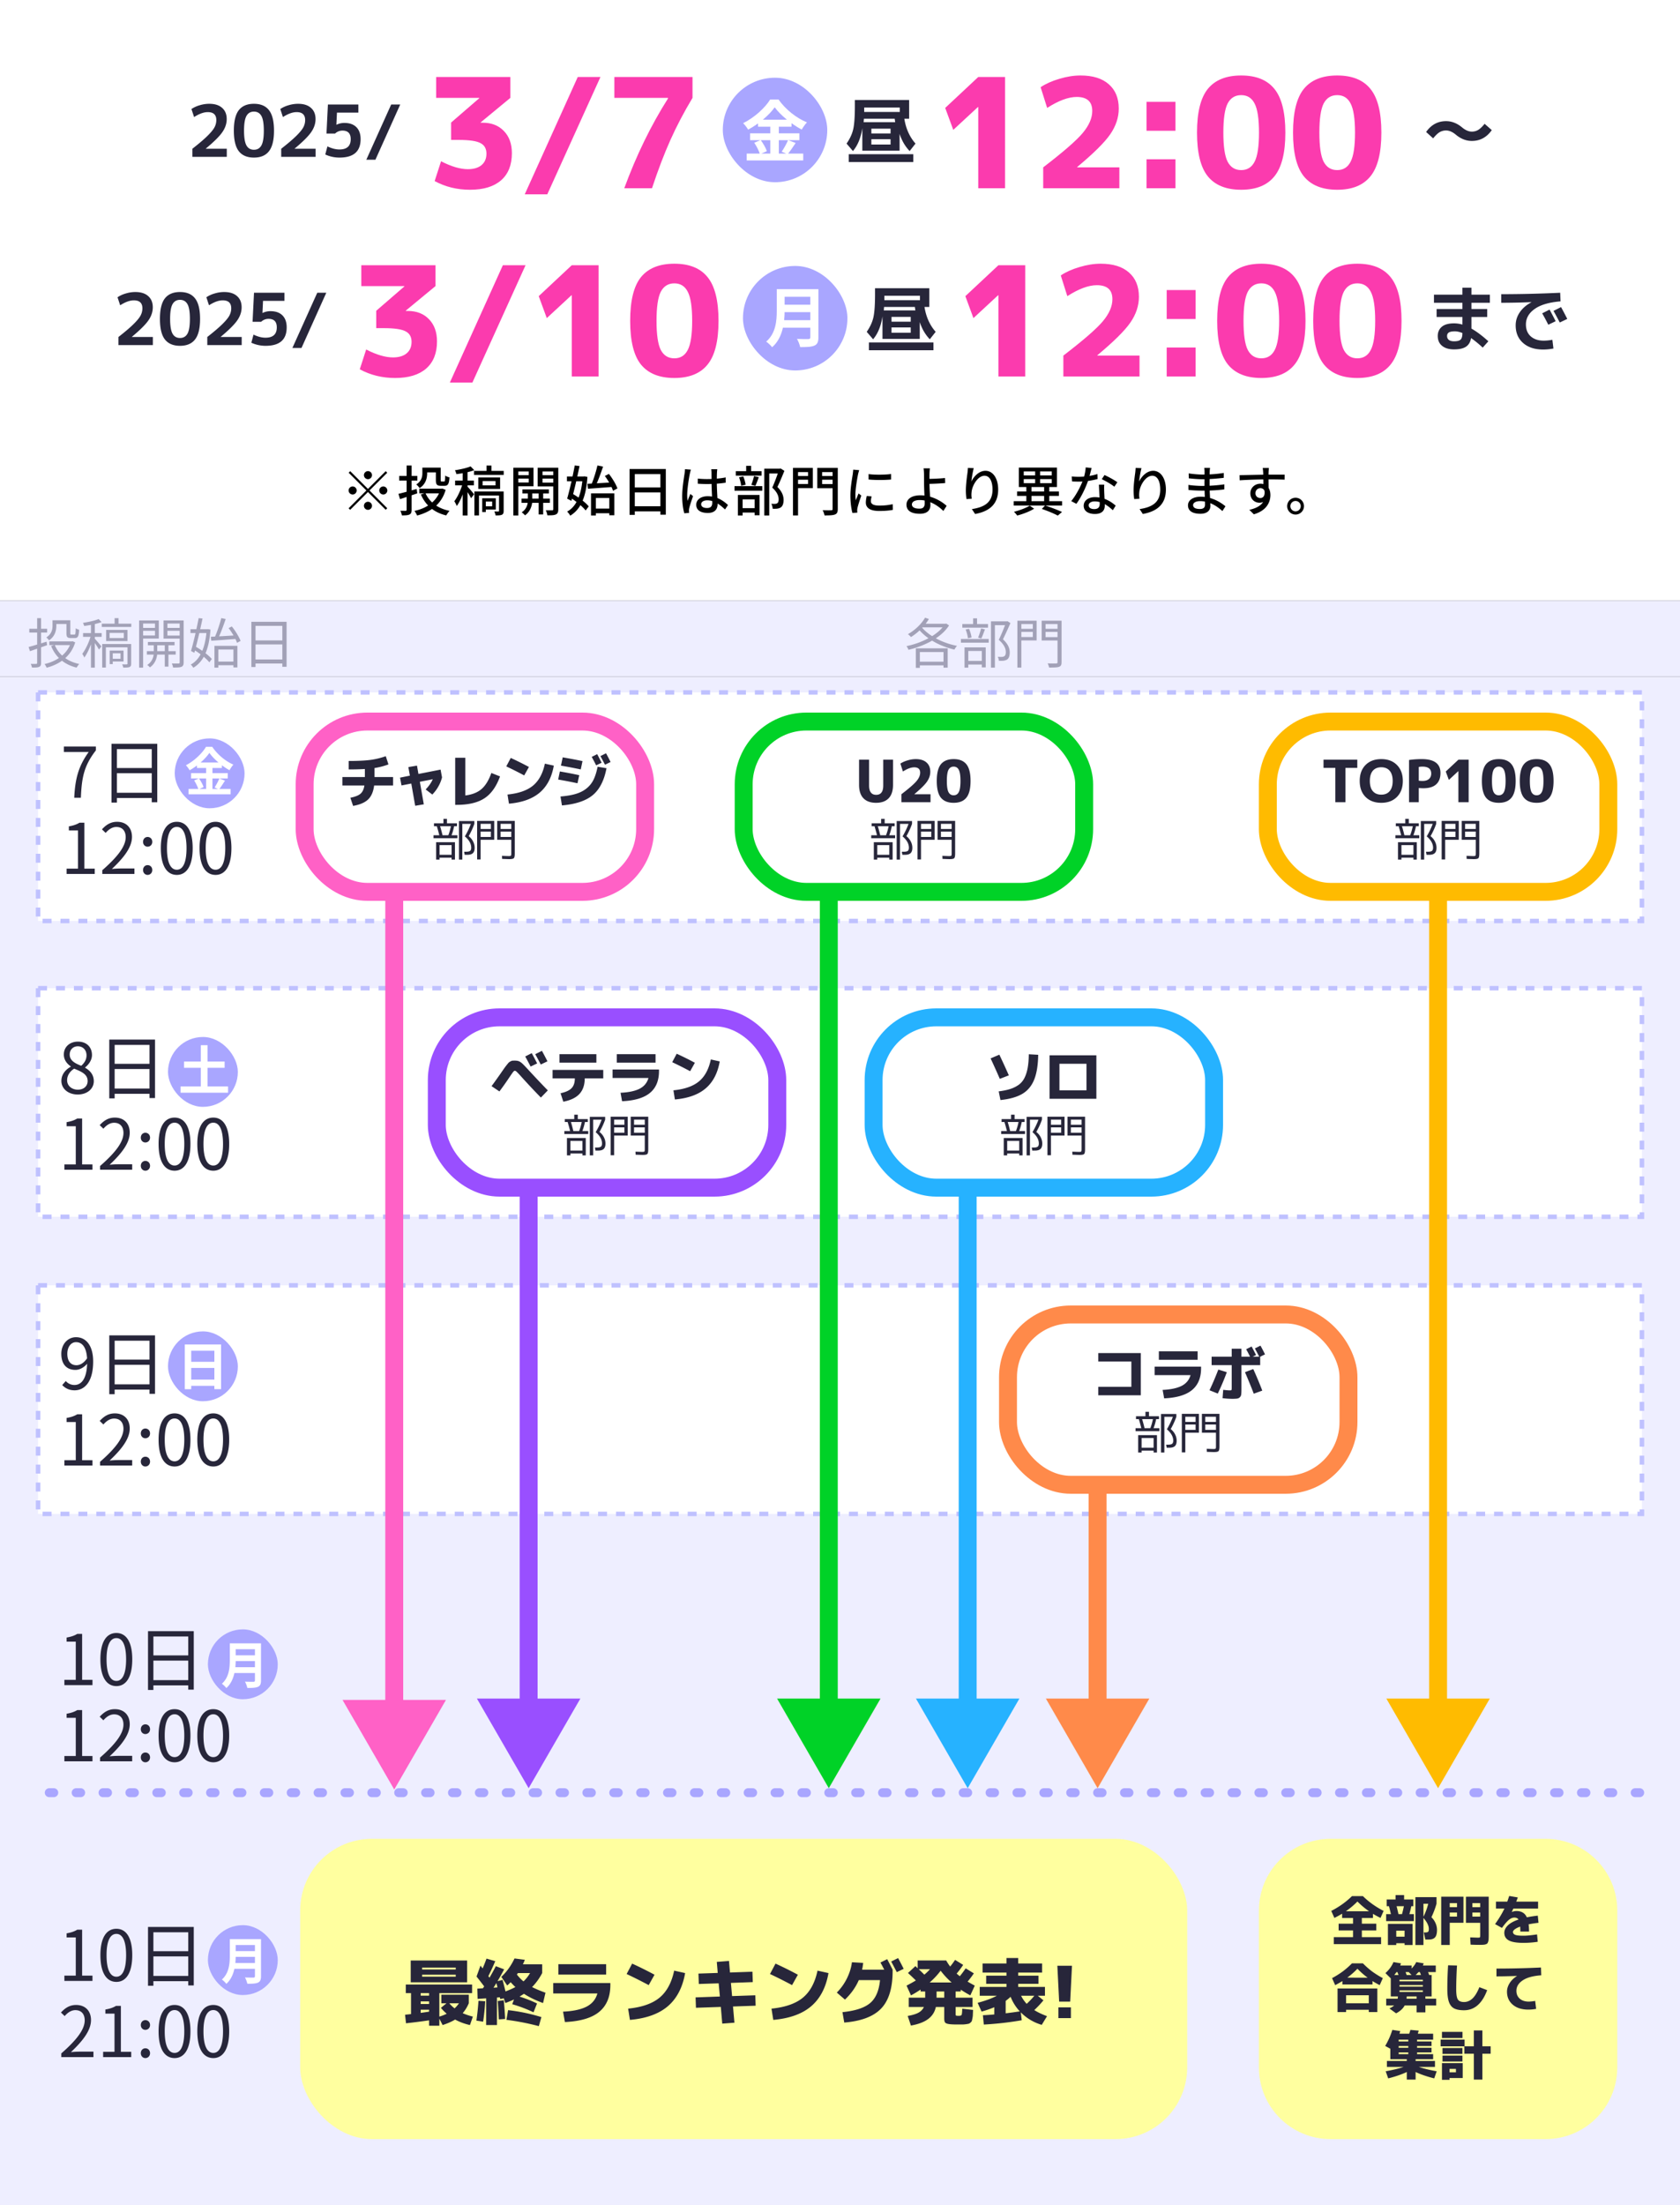 <svg xmlns="http://www.w3.org/2000/svg" width="375" height="492" fill="none" viewBox="0 0 375 492"><rect x="0" y="0" width="375" height="492" fill="#333333" stroke="none"/><path fill="#fff" d="M0 0h375v134H0z"/><path fill="#27263a" d="M42.941 33.192q2.193-1.712 3.36-2.864 1.185-1.168 1.584-1.936a3.4 3.4 0 0 0 .4-1.6q0-1.776-1.904-1.776-1.344 0-3.056 1.104l-.592-1.792a6.5 6.5 0 0 1 1.856-.848 7.4 7.4 0 0 1 2.112-.32q1.872 0 2.88.912 1.024.896 1.024 2.496 0 1.504-.96 2.896-.943 1.392-3.712 3.696v.032h4.688V35h-7.68zm10.363-8.608q1.12-1.424 3.376-1.424t3.36 1.424q1.12 1.425 1.12 4.576 0 3.152-1.12 4.576-1.104 1.425-3.36 1.424-2.257 0-3.376-1.424Q52.2 32.311 52.2 29.16q0-3.152 1.104-4.576m1.712 7.872q.543.96 1.664.96t1.664-.96.544-3.296-.544-3.296-1.664-.96-1.664.96-.544 3.296.544 3.296m7.754.736q2.192-1.712 3.36-2.864 1.185-1.168 1.584-1.936a3.4 3.4 0 0 0 .4-1.6q0-1.776-1.904-1.776-1.344 0-3.056 1.104l-.592-1.792a6.5 6.5 0 0 1 1.856-.848 7.4 7.4 0 0 1 2.112-.32q1.872 0 2.88.912 1.024.896 1.024 2.496 0 1.504-.96 2.896-.945 1.392-3.712 3.696v.032h4.688V35h-7.68zm17.226-8.064h-4.783l-.128 2.704h.032a3.9 3.9 0 0 1 1.76-.4q1.727 0 2.672.944.944.944.944 2.672 0 4.112-4.688 4.112a7.5 7.5 0 0 1-3.2-.688l.48-1.808q1.44.688 2.672.688 2.527 0 2.527-2.304 0-1.905-1.84-1.904a2.34 2.34 0 0 0-1.648.656h-1.92l.32-6.48h6.8zm9.339-1.808-5.536 12.32h-2.032l5.552-12.32z"/><path fill="#fb3bae" d="M97.362 17.18h16.558v4.658l-6.63 5.474v.068h.442q2.959 0 4.726 1.836 1.803 1.836 1.802 4.964 0 3.945-2.414 6.052-2.413 2.108-6.936 2.108-4.317 0-7.888-1.938l1.428-4.42q3.435 1.768 5.984 1.768 1.972 0 3.06-.918t1.088-2.55q0-1.666-1.326-2.346-1.292-.714-4.862-.714h-1.7v-3.876l6.29-5.44v-.068h-9.622zm36.666 0-11.866 26.18h-5.032l11.832-26.18zm3.109 0h17.442v4.658q-2.856 4.76-4.93 9.384T145.535 42h-6.188q4.046-11.017 9.758-20.026v-.136h-11.968z"/><rect width="23.317" height="23.317" x="161.341" y="17.342" fill="#a9a6ff" rx="11.659"/><path fill="#fff" d="M172.926 23.94c-1.232 1.741-3.503 3.691-5.938 4.986-.222-.417-.727-1.072-1.113-1.444 2.553-1.25 4.943-3.482 6.041-5.283h1.856c1.603 2.262 3.993 4.137 6.353 5.105-.431.446-.846 1.056-1.173 1.607-2.271-1.206-4.75-3.215-6.026-4.97m-3.726 2.768h7.481v1.563H169.2zm-1.766 3.036h10.999v1.533h-10.999zm-.757 4.524h12.617v1.533h-12.617zm5.269-6.935h1.9v7.694h-1.9zm-3.592 4.51 1.44-.596c.564.76 1.158 1.786 1.38 2.486l-1.543.67c-.193-.685-.743-1.772-1.277-2.56m7.555-.58 1.692.639c-.608.908-1.261 1.875-1.781 2.5l-1.336-.55c.475-.7 1.099-1.786 1.425-2.59"/><path fill="#27263a" d="M194.499 29.784h4.288v-1.072h-4.288zm0 2.464h4.288v-1.184h-4.288zm7.36-5.76q.528 3.329 2.496 5.552l-1.312 1.664q-1.505-1.568-2.24-3.84v3.76h-8.32v-5.04q-.497 3.248-2.096 5.12l-1.424-1.664q1.119-1.6 1.488-3.216.368-1.616.368-5.184v-1.328h12.112v4.176zm-9.024 0q-.033.544-.064.768h7.056a8 8 0 0 1-.112-.768zm.064-1.504h7.952v-.992h-7.952zm-3.44 11.168v-1.744h14.4v1.744z"/><path fill="#fb3bae" d="M218.36 42V23.878h-.068l-5.508 5.1-1.802-4.896 7.378-6.902h5.984V42zm14.497-4.658q6.698-5.135 8.806-7.65 2.142-2.55 2.142-4.93 0-3.128-3.468-3.128-2.788 0-6.596 2.448l-1.462-4.624q1.734-1.155 4.182-1.87 2.482-.748 4.726-.748 4.114 0 6.324 1.972 2.21 1.938 2.21 5.406 0 2.992-1.904 5.746-1.87 2.72-7.378 7.31v.068h9.418V42h-17zm23.065-8.16v-6.46h6.46v6.46zm0 12.818v-6.46h6.46V42zm13.681-22.168q2.448-2.992 7.446-2.992t7.412 2.992q2.448 2.992 2.448 9.758t-2.448 9.758q-2.414 2.992-7.412 2.992t-7.446-2.992q-2.414-2.992-2.414-9.758t2.414-9.758m4.42 16.252q.986 1.87 3.026 1.87t2.992-1.87q.986-1.87.986-6.494t-.986-6.494q-.951-1.87-2.992-1.87t-3.026 1.87q-.952 1.87-.952 6.494t.952 6.494m17.013-16.252q2.448-2.992 7.446-2.992t7.412 2.992q2.448 2.992 2.448 9.758t-2.448 9.758q-2.414 2.992-7.412 2.992t-7.446-2.992q-2.414-2.992-2.414-9.758t2.414-9.758m4.42 16.252q.986 1.87 3.026 1.87t2.992-1.87q.986-1.87.986-6.494t-.986-6.494q-.951-1.87-2.992-1.87t-3.026 1.87q-.952 1.87-.952 6.494t.952 6.494"/><path fill="#27263a" d="M328.539 29.368q.783 0 1.424-.384.64-.385 1.424-1.36l1.6 1.408q-1.697 2.415-4.448 2.416-1.889 0-3.552-1.376-1.137-.96-2.208-.96-.784 0-1.44.384-.64.384-1.44 1.376l-1.568-1.424q1.695-2.415 4.448-2.416 1.887 0 3.552 1.376 1.135.96 2.208.96M26.441 75.192q2.193-1.712 3.36-2.864 1.185-1.168 1.584-1.936a3.4 3.4 0 0 0 .4-1.6q0-1.776-1.904-1.776-1.344 0-3.056 1.104l-.592-1.792a6.5 6.5 0 0 1 1.856-.848 7.4 7.4 0 0 1 2.112-.32q1.872 0 2.88.912 1.024.896 1.024 2.496 0 1.504-.96 2.896-.943 1.392-3.712 3.696v.032h4.688V77h-7.68zm10.363-8.608q1.12-1.425 3.376-1.424 2.256 0 3.36 1.424 1.12 1.425 1.12 4.576 0 3.152-1.12 4.576-1.104 1.424-3.36 1.424-2.257 0-3.376-1.424Q35.7 74.311 35.7 71.16q0-3.152 1.104-4.576m1.712 7.872q.543.96 1.664.96t1.664-.96.544-3.296-.544-3.296-1.664-.96-1.664.96-.544 3.296.544 3.296m7.754.736q2.192-1.712 3.36-2.864 1.184-1.168 1.584-1.936a3.4 3.4 0 0 0 .4-1.6q0-1.776-1.904-1.776-1.344 0-3.056 1.104l-.592-1.792a6.5 6.5 0 0 1 1.856-.848 7.4 7.4 0 0 1 2.112-.32q1.872 0 2.88.912 1.024.896 1.024 2.496 0 1.504-.96 2.896-.944 1.392-3.712 3.696v.032h4.688V77h-7.68zm17.226-8.064h-4.784l-.128 2.704h.032a3.9 3.9 0 0 1 1.76-.4q1.729 0 2.672.944.945.944.944 2.672 0 4.112-4.687 4.112a7.5 7.5 0 0 1-3.2-.688l.48-1.808q1.44.688 2.672.688 2.528 0 2.528-2.304 0-1.904-1.84-1.904a2.34 2.34 0 0 0-1.648.656h-1.92l.32-6.48h6.8zm9.339-1.808-5.536 12.32h-2.032l5.552-12.32z"/><path fill="#fb3bae" d="M80.646 59.18h16.558v4.658l-6.63 5.474v.068h.442q2.958 0 4.726 1.836 1.802 1.836 1.802 4.964 0 3.945-2.414 6.052-2.415 2.108-6.936 2.108-4.318 0-7.888-1.938l1.428-4.42q3.434 1.768 5.984 1.768 1.971 0 3.06-.918t1.088-2.55q0-1.666-1.326-2.346-1.293-.714-4.862-.714h-1.7v-3.876l6.29-5.44v-.068h-9.622zm36.665 0-11.866 26.18h-5.032l11.832-26.18zM127.628 84V65.878h-.068l-5.508 5.1-1.802-4.896 7.378-6.902h5.984V84zm15.45-22.168q2.448-2.992 7.446-2.992t7.412 2.992q2.448 2.992 2.448 9.758t-2.448 9.758q-2.415 2.992-7.412 2.992-4.998 0-7.446-2.992-2.414-2.992-2.414-9.758t2.414-9.758m4.42 16.252q.986 1.87 3.026 1.87t2.992-1.87q.986-1.87.986-6.494t-.986-6.494q-.952-1.87-2.992-1.87t-3.026 1.87q-.952 1.87-.952 6.494t.952 6.494"/><rect width="23.317" height="23.317" x="165.841" y="59.342" fill="#a9a6ff" rx="11.659"/><path fill="#fff" d="M174.553 64.523h7.118v1.7h-7.118zm.015 3.471h7.174v1.656h-7.174zm-.072 3.442h7.146v1.685h-7.146zm-1.11-6.913h1.751v4.807c0 2.527-.384 6.085-2.79 8.148-.256-.363-.954-1.017-1.324-1.25 2.164-1.873 2.363-4.676 2.363-6.898zm7.488 0h1.808V75.27c0 1.031-.242 1.554-.897 1.845-.683.304-1.694.334-3.175.334-.099-.523-.427-1.366-.711-1.83 1.01.058 2.192.043 2.533.043.328-.014.442-.116.442-.42z"/><path fill="#27263a" d="M198.999 71.784h4.288v-1.072h-4.288zm0 2.464h4.288v-1.184h-4.288zm7.36-5.76q.528 3.329 2.496 5.552l-1.312 1.664q-1.505-1.568-2.24-3.84v3.76h-8.32v-5.04q-.497 3.248-2.096 5.12l-1.424-1.664q1.119-1.6 1.488-3.216.368-1.616.368-5.184v-1.328h12.112v4.176zm-9.024 0q-.033.544-.064.768h7.056a8 8 0 0 1-.112-.768zm.064-1.504h7.952v-.992h-7.952zm-3.44 11.168v-1.744h14.4v1.744z"/><path fill="#fb3bae" d="M222.86 84V65.878h-.068l-5.508 5.1-1.802-4.896 7.378-6.902h5.984V84zm14.497-4.658q6.698-5.134 8.806-7.65 2.142-2.55 2.142-4.93 0-3.128-3.468-3.128-2.788 0-6.596 2.448l-1.462-4.624q1.734-1.155 4.182-1.87 2.482-.748 4.726-.748 4.114 0 6.324 1.972 2.21 1.938 2.21 5.406 0 2.992-1.904 5.746-1.87 2.72-7.378 7.31v.068h9.418V84h-17zm23.065-8.16v-6.46h6.46v6.46zm0 12.818v-6.46h6.46V84zm13.681-22.168q2.448-2.992 7.446-2.992t7.412 2.992q2.448 2.992 2.448 9.758t-2.448 9.758q-2.414 2.992-7.412 2.992t-7.446-2.992q-2.414-2.992-2.414-9.758t2.414-9.758m4.42 16.252q.986 1.87 3.026 1.87t2.992-1.87q.986-1.87.986-6.494t-.986-6.494q-.951-1.87-2.992-1.87t-3.026 1.87q-.952 1.87-.952 6.494t.952 6.494m17.013-16.252q2.448-2.992 7.446-2.992t7.412 2.992q2.448 2.992 2.448 9.758t-2.448 9.758q-2.414 2.992-7.412 2.992t-7.446-2.992q-2.414-2.992-2.414-9.758t2.414-9.758m4.42 16.252q.986 1.87 3.026 1.87t2.992-1.87q.986-1.87.986-6.494t-.986-6.494q-.951-1.87-2.992-1.87t-3.026 1.87q-.952 1.87-.952 6.494t.952 6.494"/><path fill="#27263a" d="M320.079 65.752h6.352V64.2h2.016v1.552h4.112v1.808h-4.112v1.392h3.52v1.776h-3.52v2.592q1.728.976 3.776 2.832l-1.264 1.408a24 24 0 0 0-2.592-2.128q-.24 1.344-1.152 1.936-.897.592-2.656.592-1.697 0-2.672-.8-.96-.784-.96-2.192 0-1.264.88-2.032.895-.784 2.752-.784.96 0 1.872.272v-1.696h-5.76v-1.776h5.76V67.56h-6.352zm6.352 8.56q-.945-.384-1.664-.384-.945 0-1.36.256-.4.256-.4.784 0 .56.4.88.416.304 1.152.304 1.088 0 1.472-.384.4-.384.4-1.456m20.816-2.64-1.648.784q-.625-1.264-1.36-2.544l1.648-.832q.736 1.36 1.36 2.592m2.592-.512-1.68.8a89 89 0 0 0-1.392-2.592l1.68-.848q.576 1.04 1.392 2.64m-14.736-5.52q6.464 0 13.152-.32l.08 1.92q-3.857.32-5.792 1.712-1.936 1.376-1.936 3.44 0 1.695 1.072 2.656 1.087.96 2.88.96.927 0 1.952-.192l.24 1.952q-1.2.225-2.304.224-2.8 0-4.464-1.456t-1.664-3.936q0-1.568.912-2.912t2.592-2.24v-.032q-3.504.144-6.72.144z"/><path fill="#000" d="M82.135 106.92a.907.907 0 0 1-.9-.9c0-.492.408-.9.9-.9s.9.408.9.9-.408.9-.9.9m0 2.172 3.96-3.96.348.348-3.96 3.96 3.96 3.96-.348.348-3.96-3.96-3.972 3.972-.348-.348 3.972-3.972-3.96-3.96.348-.348zm-2.52.348c0 .492-.408.9-.9.9a.907.907 0 0 1-.9-.9c0-.492.408-.9.9-.9s.9.408.9.9m5.04 0c0-.492.408-.9.9-.9s.9.408.9.9-.408.9-.9.9a.907.907 0 0 1-.9-.9m-2.52 2.52c.492 0 .9.408.9.9s-.408.9-.9.9a.907.907 0 0 1-.9-.9c0-.492.408-.9.9-.9m12.144-7.62h1.068v1.236c0 1.104-.312 2.46-1.68 3.336-.144-.228-.552-.672-.756-.816 1.188-.732 1.368-1.728 1.368-2.544zm.54 0h3v1.056h-3zm2.472 0h1.08v2.772c0 .288.036.324.216.324h.528c.204 0 .24-.168.264-1.332.216.18.66.348.948.42-.096 1.476-.348 1.872-1.092 1.872h-.84c-.864 0-1.104-.288-1.104-1.284zm-3.696 4.704h5.052v1.032h-5.052zm4.716 0h.216l.216-.036.732.3c-.96 3.264-3.396 4.944-6.372 5.724-.12-.3-.384-.78-.6-1.032 2.736-.576 5.028-2.136 5.808-4.776zm-3.348.972c.888 2.028 2.748 3.432 5.388 3.972-.252.24-.576.72-.744 1.02-2.76-.66-4.62-2.268-5.664-4.68zm-6.024.18c1.02-.24 2.568-.672 4.068-1.092l.132.984c-1.344.456-2.748.936-3.852 1.284zm.168-4.008h4.056v1.044h-4.056zm1.656-2.316h1.116v9.864c0 .6-.12.888-.48 1.068-.348.168-.876.204-1.692.192a4.5 4.5 0 0 0-.336-1.032c.504.012 1.008.012 1.164.012.156-.012.228-.06.228-.228zm17.832.012h1.104v1.644h-1.104zm-2.784 1.188h6.624v.9h-6.624zm1.92 2.268v.96h2.88v-.96zm-.972-.804h4.872v2.568h-4.872zm-.864 3.132h5.892v.9h-4.872v4.44h-1.02zm5.496 0h1.032v4.308c0 .468-.084.72-.384.876-.312.144-.756.156-1.416.156-.036-.264-.168-.636-.288-.888.408.012.78.012.9.012.12-.012.156-.048.156-.168zm-3.756 1.512h.804v3.072h-.804zm.576 0h2.46v2.508h-2.46v-.72h1.644v-1.056h-1.644zm-4.932-6.288h1.08v10.128h-1.08zm-1.692 2.34h4.2v1.056h-4.2zm1.752.42.684.276c-.408 1.68-1.212 3.828-2.064 4.98-.108-.324-.372-.792-.552-1.068.768-.972 1.572-2.796 1.932-4.188m1.704-3.588.816.84c-1.104.432-2.664.732-3.984.888a3.6 3.6 0 0 0-.324-.864c1.248-.192 2.664-.504 3.492-.864m-.732 4.488c.3.264 1.296 1.44 1.512 1.74l-.672.876c-.252-.552-1.008-1.716-1.344-2.172zm12.3.648h5.904v.912h-5.904zm-.192 2.052h6.324v.948h-6.324zm3.816-1.764h1.008v5.304h-1.008zm-2.412.048h.984v2.232c0 .756-.312 2.328-1.62 3.216a3.7 3.7 0 0 0-.744-.672c1.128-.684 1.38-1.908 1.38-2.544zm-2.664-3.516h3.216v.768h-3.216zm5.544 0h3.24v.768h-3.24zm2.796-1.656h1.116v9.264c0 .624-.12.96-.516 1.152s-.996.216-1.92.204a4 4 0 0 0-.348-1.128 20 20 0 0 0 1.416.012c.192 0 .252-.072.252-.252zm-8.244 0h3.828v4.14h-3.828v-.84h2.76v-2.46h-2.76zm8.808 0v.84h-2.964v2.484h2.964v.84h-4.044v-4.164zm-9.48 0h1.116v10.656h-1.116zm17.916 9.12h4.032v1.032h-4.032zm-.576-3.408h5.208v4.896h-1.128v-3.864h-3v3.912h-1.08zm-.804-2.124c1.428-.072 3.624-.192 5.724-.336l-.012 1.02a947 947 0 0 1-5.592.42zm3.888-1.752.912-.456c.78.996 1.596 2.34 1.896 3.24l-.984.528c-.276-.9-1.056-2.28-1.824-3.312m-1.656-2.34 1.26.252c-.504 1.5-1.164 3.3-1.728 4.428l-.948-.252c.516-1.176 1.116-3.06 1.416-4.428m-6.804 2.46h3.924v1.056h-3.924zm1.74-2.46 1.068.132c-.492 2.46-1.248 5.7-1.824 7.764l-.936-.504c.54-1.848 1.272-5.064 1.692-7.392m-1.104 7.104.624-.792c1.308.768 2.892 1.92 3.6 2.82l-.684.912c-.696-.9-2.232-2.136-3.54-2.94m2.868-4.644h.192l.192-.036.684.132c-.312 4.656-1.548 7.248-3.828 8.64a4.7 4.7 0 0 0-.696-.912c2.016-1.056 3.192-3.66 3.456-7.608zm10.476-1.668h8.088v10.188h-1.212v-9.048h-5.712v9.084h-1.164zm.792 4.104h6.588v1.116h-6.588zm-.012 4.2h6.612v1.14h-6.612zm14.448-6.168a19 19 0 0 0 2.064.108c1.452 0 2.94-.12 4.164-.372v1.176c-1.272.204-2.748.3-4.176.3-.696 0-1.344-.024-2.052-.072zm4.356-2.088a7 7 0 0 0-.072.744c-.024.42-.036 1.26-.036 2.04 0 2.004.18 3.732.18 4.932 0 1.104-.528 2.04-2.196 2.04-1.632 0-2.58-.66-2.58-1.824 0-1.092.96-1.908 2.556-1.908 2.124 0 3.552 1.056 4.536 1.956l-.66.996c-1.308-1.224-2.52-2.04-3.972-2.04-.804 0-1.356.348-1.356.876 0 .564.54.84 1.308.84.888 0 1.164-.456 1.164-1.212 0-.852-.156-3-.156-4.644 0-.864-.012-1.644-.012-2.04 0-.192-.024-.54-.06-.756zm-5.892.096a7 7 0 0 0-.24.924c-.216.984-.588 3.468-.588 4.752 0 .432.024.852.084 1.284.18-.492.432-1.08.624-1.536l.6.48c-.312.9-.732 2.124-.864 2.736-.036.168-.06.42-.048.552 0 .12.012.312.024.456l-1.068.084c-.24-.852-.468-2.196-.468-3.816 0-1.788.384-4.068.528-5.028a9 9 0 0 0 .096-.996zm16.38-.216h3.552v1.068h-2.448v9.372h-1.104zm-6.36.552h5.76v.996h-5.76zm-.288 3.336h6.204v1.032h-6.204zm2.604-4.524h1.104v1.8h-1.104zm-1.596 2.556.948-.192c.252.576.456 1.344.528 1.848l-1.008.24c-.036-.516-.228-1.296-.468-1.896m3.348-.264 1.068.24c-.264.696-.528 1.44-.768 1.944l-.9-.24a14 14 0 0 0 .6-1.944m-3.204 7.14h3.84v.996h-3.84zm-.396-2.94h4.836v4.536h-1.104v-3.54h-2.676v3.588h-1.056zm9.156-5.856h.216l.18-.048.828.528c-.456 1.14-1.044 2.532-1.56 3.6 1.116 1.104 1.368 2.052 1.38 2.88 0 .804-.192 1.38-.624 1.68-.228.144-.492.24-.804.276-.288.036-.66.036-1.008.024-.012-.312-.12-.792-.3-1.116.312.024.612.036.828.024a1 1 0 0 0 .48-.132c.24-.144.324-.456.324-.888 0-.708-.312-1.596-1.428-2.604.564-1.2 1.164-2.94 1.488-3.852zm3.696 1.632h3.192v.828h-3.192zm5.532 0h3.228v.828h-3.228zm2.76-1.812h1.152v9.156c0 .708-.156 1.056-.612 1.236-.468.192-1.224.216-2.34.216a5 5 0 0 0-.42-1.176c.804.048 1.656.036 1.908.024.24 0 .312-.072.312-.3zm-8.208 0h3.792v4.524h-3.792v-.936h2.724v-2.652h-2.724zm8.82 0v.936h-2.952v2.676h2.952v.924h-4.032V104.4zm-9.456 0h1.128v10.608h-1.128zm16.872 1.38c1.38.216 3.792.156 5.028-.012v1.224c-1.368.144-3.624.144-5.028 0zm.684 4.992c-.108.42-.168.732-.168 1.056 0 .54.42.984 1.884.984 1.068 0 1.98-.096 2.988-.312l.024 1.272c-.768.144-1.752.24-3.048.24-2.028 0-2.976-.696-2.976-1.872 0-.432.072-.876.204-1.476zm-2.784-5.868c-.072.228-.204.708-.252.924-.192.972-.588 3.228-.588 4.512 0 .432.024.852.084 1.284.192-.48.432-1.068.624-1.524l.612.48c-.324.912-.744 2.196-.864 2.796-.036.18-.06.42-.06.552.012.132.024.312.036.456l-1.092.072c-.24-.84-.456-2.256-.456-3.888 0-1.776.384-3.816.528-4.788.036-.3.084-.672.096-.984zm15.792-.408c-.048.3-.084.876-.096 1.284-.012.564 0 1.332 0 2.088 0 1.32.204 3.804.204 4.836 0 1.02-.576 1.932-2.352 1.932-1.692 0-2.988-.54-2.988-2.028 0-1.152.996-2.088 3.132-2.088 2.424 0 4.608 1.236 5.832 2.352l-.732 1.14c-1.188-1.2-3.132-2.436-5.268-2.436-1.104 0-1.752.384-1.752.984 0 .624.648.936 1.668.936.828 0 1.188-.384 1.188-1.2 0-.864-.144-3.24-.144-4.428 0-.708 0-1.572-.012-2.088-.012-.504-.048-1.032-.108-1.284zm-.744 2.364c.768 0 2.784-.048 4.116-.204l.036 1.128c-1.32.12-3.348.192-4.152.192zm10.529-2.4c-.216.756-.456 2.208-.528 2.976.528-1.104 1.692-2.388 3.144-2.388 1.62 0 2.832 1.62 2.832 4.188 0 3.36-2.088 4.896-5.148 5.448l-.72-1.092c2.64-.396 4.608-1.38 4.608-4.344 0-1.872-.636-3.096-1.788-3.096-1.464 0-2.784 2.16-2.892 3.732-.048.408-.036.804.036 1.392l-1.164.084a13 13 0 0 1-.144-1.956c0-1.128.204-2.772.36-3.864.048-.396.084-.804.096-1.128zm15.192 9.096.732-.768c1.356.444 2.868 1.02 3.78 1.452l-.948.804c-.828-.444-2.22-1.032-3.564-1.488m-6.276-1.728h10.8v.984h-10.8zm.756-2.16h9.336v.984h-9.336zm2.064-1.224h1.152v3.804h-1.152zm1.968-3.648h1.104v3.504h-1.104zm2.004 3.648h1.152v3.804h-1.152zm-4.548-1.548v.912h6.252v-.912zm0-1.704v.888h6.252v-.888zm-1.092-.864h8.496v4.344h-8.496zm2.424 8.496.984.684c-.972.612-2.508 1.2-3.78 1.524a6 6 0 0 0-.72-.84c1.236-.3 2.76-.876 3.516-1.368m9.372-6.516c.48.06 1.044.084 1.524.084 1.38 0 2.94-.204 4.224-.624l.036 1.116c-1.116.3-2.76.588-4.248.576-.468 0-.972-.012-1.452-.036zm4.44-1.884c-.156.6-.432 1.752-.732 2.676-.564 1.728-1.656 3.936-2.664 5.316l-1.152-.6c1.068-1.284 2.172-3.396 2.652-4.764.276-.804.54-1.884.576-2.76zm2.82 3.72c-.036.492-.024.924-.012 1.392.024.756.132 2.556.132 3.3 0 1.032-.612 1.848-2.196 1.848-1.392 0-2.508-.588-2.508-1.836 0-1.14 1.02-1.92 2.508-1.92 2.052 0 3.636 1.02 4.632 1.896l-.636 1.02c-.9-.816-2.268-1.968-4.056-1.968-.804 0-1.332.372-1.332.864 0 .504.42.852 1.236.852.924 0 1.224-.492 1.224-1.152 0-.828-.132-3-.18-4.296zm2.256.456c-.672-.552-2.004-1.308-2.808-1.68l.612-.924c.864.372 2.28 1.164 2.868 1.608zm6.06-4.14c-.216.756-.456 2.208-.528 2.976.528-1.104 1.692-2.388 3.144-2.388 1.62 0 2.832 1.62 2.832 4.188 0 3.36-2.088 4.896-5.148 5.448l-.72-1.092c2.64-.396 4.608-1.38 4.608-4.344 0-1.872-.636-3.096-1.788-3.096-1.464 0-2.784 2.16-2.892 3.732-.048.408-.036.804.036 1.392l-1.164.084a13 13 0 0 1-.144-1.956c0-1.128.204-2.772.36-3.864.048-.396.084-.804.096-1.128zm15.3-.06c-.036.228-.06.492-.072.828-.024.54-.024 2.184-.024 3.192 0 1.476.18 3.612.18 4.476 0 .912-.648 1.74-2.22 1.74-1.812 0-2.784-.66-2.784-1.872 0-1.14 1.08-1.932 2.856-1.932 2.58 0 4.548 1.344 5.508 2.136l-.684 1.068c-1.116-1.032-2.868-2.22-4.968-2.22-1.02 0-1.572.396-1.572.888 0 .516.456.864 1.488.864.66 0 1.176-.192 1.176-.972 0-.828-.12-3.06-.12-4.176 0-1.104.012-2.484.012-3.252 0-.216-.024-.576-.06-.768zm-4.764 1.224c.816.144 2.256.264 3.024.264 1.572 0 3.168-.096 4.812-.36l-.012 1.092c-1.296.156-3.096.312-4.788.312-.804 0-2.244-.108-3.012-.204zm-.06 2.568c.828.144 2.244.228 2.964.228 1.944 0 3.528-.132 5.052-.348l-.012 1.128c-1.644.204-3.036.276-5.052.276-.768 0-2.112-.06-2.94-.156zm17.964-3.768c-.024.168-.06.708-.072.876-.024.78 0 3.156.012 4.116l-1.176-.48c0-.624 0-2.976-.048-3.624a9 9 0 0 0-.096-.888zm-6.552 1.596c1.692-.012 4.764-.108 6.468-.108 1.356 0 2.988-.012 3.6 0l-.012 1.116c-.708-.036-1.848-.06-3.612-.06-2.112 0-4.608.084-6.42.204zm6.384 3.516c0 1.764-.732 2.64-1.956 2.64-.972 0-2.016-.72-2.016-2.1 0-1.26 1.032-2.148 2.244-2.148 1.476 0 2.232 1.092 2.232 2.52 0 1.596-.84 3.48-3.696 4.308l-1.008-.996c2.124-.48 3.54-1.44 3.54-3.468 0-.948-.48-1.368-1.08-1.368-.564 0-1.092.42-1.092 1.14 0 .66.504 1.056 1.092 1.056.672 0 1.152-.564.876-1.908zm6.113 1.524a1.877 1.877 0 1 1 .014 3.754 1.877 1.877 0 0 1-.014-3.754m0 3.036a1.157 1.157 0 1 0 .013-2.315 1.157 1.157 0 0 0-.013 2.315"/><path fill="#eef" d="M0 134h375v17H0z"/><path fill="#a2a1b7" d="M11.724 138.4h.852v1.224c0 1.056-.3 2.376-1.632 3.252-.12-.18-.432-.528-.612-.648 1.2-.756 1.392-1.788 1.392-2.616zm.444 0h3.072v.84h-3.072zm2.664 0h.864v2.892c0 .264.036.3.252.3h.66c.216 0 .264-.168.288-1.416.18.156.528.276.768.348-.072 1.464-.288 1.848-.96 1.848h-.9c-.756 0-.972-.228-.972-1.08zm-3.828 4.716h5.124v.828h-5.124zm4.86 0h.18l.168-.036.576.252c-.984 3.192-3.516 4.896-6.384 5.652-.084-.24-.3-.624-.468-.816 2.676-.6 5.088-2.196 5.928-4.896zm-3.648.78c.888 2.172 2.784 3.696 5.472 4.26a4.3 4.3 0 0 0-.588.804c-2.772-.672-4.68-2.328-5.688-4.812zm-5.832.468c1.008-.264 2.532-.732 4.02-1.188l.108.78c-1.344.48-2.748.972-3.828 1.344zm.156-4.068h3.984v.84H6.54zm1.752-2.364h.876v9.972c0 .504-.12.756-.432.888-.312.144-.792.168-1.596.156a4 4 0 0 0-.276-.816c.54.012 1.044.012 1.2 0 .156 0 .228-.048.228-.228zm17.292 0h.876v1.596h-.876zm-2.868 1.224h6.588v.732h-6.588zm1.752 2.064v1.152h3.168v-1.152zm-.78-.672h4.764v2.496h-4.764zm-.876 3.156h5.964v.732h-5.148v4.512h-.816zm5.64 0h.828v4.38c0 .396-.084.612-.36.744-.276.12-.72.132-1.404.132a2.7 2.7 0 0 0-.252-.72c.48.012.888.012 1.02 0 .12-.012.168-.036.168-.168zm-3.96 1.452h.672v3.024h-.672zm.468 0h2.616v2.448H24.96v-.612h1.944v-1.224H24.96zm-4.656-6.276h.864v10.092h-.864zm-1.764 2.376h4.152v.84H18.54zm1.812.324.564.228c-.42 1.668-1.26 3.804-2.1 4.908-.084-.24-.3-.612-.456-.828.768-.972 1.62-2.844 1.992-4.308m1.656-3.456.672.672c-1.044.408-2.592.708-3.888.876a3.7 3.7 0 0 0-.276-.696c1.248-.192 2.7-.492 3.492-.852m-.888 4.356c.288.264 1.296 1.464 1.512 1.764l-.552.696c-.24-.516-1.056-1.68-1.368-2.112zm11.892.756h5.952v.744h-5.952zm-.228 2.052h6.432v.768h-6.432zm3.996-1.812h.816v5.268h-.816zm-2.46.036h.78v2.184c0 .732-.288 2.304-1.644 3.216a2.4 2.4 0 0 0-.6-.54c1.212-.744 1.464-2.016 1.464-2.676zm-2.796-3.408h3.372v.648h-3.372zm5.532 0h3.396v.648h-3.396zm3.048-1.668h.888v9.36c0 .54-.12.828-.48.984s-.96.168-1.872.168a3.5 3.5 0 0 0-.288-.912c.66.024 1.308.024 1.5.012.192 0 .252-.072.252-.252zm-8.508 0h3.852v4.044h-3.852v-.684h3v-2.664h-3zm8.94 0v.696h-3.168v2.676h3.168v.684h-4.032v-4.056zm-9.48 0h.888v10.536h-.888zm17.28 9.18h4.188v.816h-4.188zm-.468-3.516h5.124v4.824h-.888v-3.996h-3.372v4.044h-.864zm-.816-2.016c1.416-.072 3.648-.192 5.784-.336l-.012.804c-2.028.156-4.176.324-5.664.42zm3.972-1.932.72-.372c.804.996 1.632 2.34 1.956 3.228l-.792.432c-.288-.9-1.092-2.268-1.884-3.288m-1.632-2.232.984.204c-.492 1.464-1.176 3.3-1.74 4.44l-.768-.216c.54-1.164 1.188-3.084 1.524-4.428m-6.876 2.484h3.96v.852h-3.96zm1.824-2.484.864.096c-.492 2.4-1.26 5.64-1.824 7.644l-.744-.408c.54-1.824 1.284-5.052 1.704-7.332m-1.224 6.972.504-.636c1.344.756 2.94 1.908 3.66 2.796l-.552.732c-.708-.9-2.268-2.112-3.612-2.892m3.012-4.488h.156l.156-.024.54.108c-.324 4.644-1.62 7.188-3.828 8.508a4 4 0 0 0-.564-.72c1.992-1.056 3.252-3.612 3.54-7.68zm9.984-1.668h7.86v10.044h-.948v-9.132h-5.988v9.18h-.924zm.612 4.164h6.696v.888h-6.696zm-.012 4.248h6.732v.9h-6.732zm148.18.504h6.276v.804h-6.276zm1.596-9.828.852.3c-.972 1.632-2.496 3.096-3.996 4.02-.144-.168-.48-.504-.684-.648 1.512-.84 2.976-2.196 3.828-3.672m4.38 1.356h.192l.156-.048.624.42c-1.776 2.82-5.688 4.644-9.06 5.436a2.6 2.6 0 0 0-.444-.816c3.204-.648 7.02-2.424 8.532-4.848zm-5.316.552c1.608 2.076 4.776 3.744 8.076 4.38-.216.204-.456.576-.588.828-3.312-.744-6.456-2.496-8.232-4.848zm-1.128 4.932h7.116v4.308h-.936v-3.48h-5.28v3.528h-.9zm1.596-5.484h5.076v.804h-5.616zm15.18-.54h3.6v.852h-2.724v9.48h-.876zm-6.396.612h5.736v.804h-5.736zm-.312 3.324h6.204v.828h-6.204zm2.724-4.608h.876v1.776h-.876zm-1.668 2.508.756-.168c.264.6.492 1.404.564 1.932l-.804.192a8.3 8.3 0 0 0-.516-1.956m3.444-.252.864.204c-.264.708-.552 1.512-.816 2.04l-.72-.192c.24-.552.528-1.44.672-2.052m-3.372 7.248h3.948v.804h-3.948zm-.324-3.024h4.728v4.464h-.864v-3.66h-3.024v3.72h-.84zm9.264-5.808h.18l.144-.036.66.42a82 82 0 0 1-1.668 3.624c1.212 1.116 1.5 2.064 1.512 2.928 0 .732-.168 1.296-.588 1.584-.216.132-.48.216-.792.264-.3.036-.696.024-1.044.012-.012-.252-.096-.636-.252-.888.348.024.696.036.936.024.204-.012.372-.06.516-.144.264-.156.348-.504.348-.948-.012-.756-.36-1.656-1.572-2.712.612-1.236 1.26-2.892 1.62-3.84zm2.964 1.668h3.336v.684h-3.336zm5.52 0h3.396v.684h-3.396zm3.012-1.812h.9v9.24c0 .612-.144.9-.552 1.044-.42.156-1.128.168-2.22.168a4.4 4.4 0 0 0-.336-.936 22 22 0 0 0 1.896.024c.24-.012.312-.072.312-.3zm-8.46 0h3.792v4.404h-3.792v-.756h2.94v-2.892h-2.94zm8.928 0v.756h-3.144v2.904h3.144v.756h-4.008v-4.416zm-9.432 0h.888v10.464h-.888z"/><path fill="#eef" d="M0 151h375v341H0z"/><path stroke="#a9a6ff" stroke-dasharray="1 5" stroke-linecap="round" stroke-width="2" d="M366 400H10"/><path fill="#fff" stroke="#bfc1ff" stroke-dasharray="2 2" d="M8.5 154.5h358v51H8.5zm0 66h358v51H8.5zm0 66.299h358v51H8.5z"/><path fill="#27263a" d="M16.571 178c.203-4.319.983-7.094 3.228-10.212h-5.535v-1.216h7.14v.857c-2.681 3.446-3.164 6.112-3.352 10.571zm8.321-12.036h10.212v13.049h-1.232v-11.864h-7.78v11.927h-1.2zm.795 5.41h8.7v1.154h-8.7zm-.015 5.519h8.746v1.169h-8.746zM14.872 195v-1.185h2.541v-8.513h-2.042v-.919c1.029-.172 1.762-.437 2.37-.811h1.091v10.243h2.308V195zm7.962 0v-.826c3.586-3.134 5.223-5.426 5.223-7.375 0-1.309-.67-2.276-2.09-2.276-.935 0-1.745.577-2.385 1.325l-.826-.795c.936-1.013 1.933-1.684 3.383-1.684 2.043 0 3.321 1.325 3.321 3.368 0 2.292-1.793 4.615-4.49 7.156a20 20 0 0 1 1.87-.109h3.166V195zm10.114-6.08c-.562 0-1.014-.437-1.014-1.076 0-.655.452-1.092 1.014-1.092.577 0 1.044.437 1.044 1.092 0 .639-.467 1.076-1.044 1.076m0 6.298c-.562 0-1.014-.452-1.014-1.091 0-.655.452-1.091 1.014-1.091.577 0 1.044.436 1.044 1.091 0 .639-.467 1.091-1.044 1.091m6.522 0c-2.183 0-3.57-1.98-3.57-5.971 0-3.96 1.387-5.878 3.57-5.878 2.151 0 3.539 1.918 3.539 5.878 0 3.991-1.388 5.971-3.54 5.971m0-1.153c1.294 0 2.167-1.45 2.167-4.818 0-3.321-.873-4.74-2.167-4.74-1.31 0-2.199 1.419-2.199 4.74 0 3.368.89 4.818 2.199 4.818m8.648 1.153c-2.183 0-3.57-1.98-3.57-5.971 0-3.96 1.387-5.878 3.57-5.878 2.151 0 3.539 1.918 3.539 5.878 0 3.991-1.388 5.971-3.54 5.971m0-1.153c1.294 0 2.167-1.45 2.167-4.818 0-3.321-.873-4.74-2.167-4.74-1.31 0-2.199 1.419-2.199 4.74 0 3.368.89 4.818 2.199 4.818"/><rect width="15.591" height="15.591" x="39" y="164.759" fill="#a9a6ff" rx="7.795"/><path fill="#fff" d="M46.74 167.987c-.916 1.357-2.606 2.877-4.417 3.886a5.5 5.5 0 0 0-.828-1.125c1.899-.975 3.677-2.715 4.494-4.118h1.38c1.193 1.763 2.971 3.225 4.727 3.978-.32.348-.63.824-.872 1.253-1.69-.939-3.534-2.505-4.484-3.874m-2.772 2.157h5.566v1.218h-5.566zm-1.314 2.367h8.183v1.194h-8.183zm-.563 3.526h9.387v1.195H42.09zm3.92-5.405h1.414v5.997H46.01zm-2.672 3.514 1.071-.464c.42.592.861 1.392 1.027 1.937l-1.148.522c-.144-.533-.553-1.38-.95-1.995m5.621-.452 1.259.499c-.453.707-.939 1.461-1.325 1.948l-.994-.429c.353-.545.817-1.392 1.06-2.018"/><path fill="#27263a" d="M17.35 244.218c-2.105 0-3.648-1.278-3.648-3.04 0-1.543 1.06-2.604 2.104-3.165v-.062c-.841-.577-1.559-1.45-1.559-2.651 0-1.73 1.357-2.884 3.15-2.884 1.949 0 3.133 1.247 3.133 2.993 0 1.216-.841 2.23-1.527 2.76v.078c.997.577 1.933 1.45 1.933 3.009 0 1.668-1.45 2.962-3.586 2.962m.78-6.408c.779-.686 1.184-1.465 1.184-2.323 0-1.122-.717-2.026-1.948-2.026-1.045 0-1.81.748-1.81 1.839 0 1.372 1.233 1.98 2.573 2.51m-.749 5.332c1.31 0 2.183-.795 2.183-1.933 0-1.528-1.403-2.105-3.01-2.759-.935.592-1.574 1.496-1.574 2.588 0 1.216 1.029 2.104 2.401 2.104m7.011-11.178h10.212v13.049h-1.232v-11.864h-7.78v11.927h-1.2zm.795 5.41h8.7v1.154h-8.7zm-.015 5.519h8.746v1.169h-8.746zM14.372 261v-1.185h2.541v-8.513h-2.042v-.919c1.029-.172 1.762-.437 2.37-.811h1.091v10.243h2.308V261zm7.962 0v-.826c3.586-3.134 5.223-5.426 5.223-7.375 0-1.309-.67-2.276-2.09-2.276-.935 0-1.745.577-2.385 1.325l-.826-.795c.936-1.013 1.933-1.684 3.383-1.684 2.043 0 3.321 1.325 3.321 3.368 0 2.292-1.793 4.615-4.49 7.156a20 20 0 0 1 1.87-.109h3.166V261zm10.114-6.08c-.562 0-1.014-.437-1.014-1.076 0-.655.452-1.092 1.014-1.092.577 0 1.044.437 1.044 1.092 0 .639-.467 1.076-1.044 1.076m0 6.298c-.562 0-1.014-.452-1.014-1.091 0-.655.452-1.091 1.014-1.091.577 0 1.044.436 1.044 1.091 0 .639-.467 1.091-1.044 1.091m6.522 0c-2.183 0-3.57-1.98-3.57-5.971 0-3.96 1.387-5.878 3.57-5.878 2.151 0 3.539 1.918 3.539 5.878 0 3.991-1.388 5.971-3.54 5.971m0-1.153c1.294 0 2.167-1.45 2.167-4.818 0-3.321-.873-4.74-2.167-4.74-1.31 0-2.199 1.419-2.199 4.74 0 3.368.89 4.818 2.199 4.818m8.648 1.153c-2.183 0-3.57-1.98-3.57-5.971 0-3.96 1.387-5.878 3.57-5.878 2.151 0 3.539 1.918 3.539 5.878 0 3.991-1.388 5.971-3.54 5.971m0-1.153c1.294 0 2.167-1.45 2.167-4.818 0-3.321-.873-4.74-2.167-4.74-1.31 0-2.199 1.419-2.199 4.74 0 3.368.89 4.818 2.199 4.818"/><rect width="15.591" height="15.591" x="37.5" y="231.382" fill="#a9a6ff" rx="7.795"/><path fill="#fff" d="M41.074 236.861h9.066v1.398h-9.066zm-.768 5.556h10.602v1.398H40.306zm4.516-9.204h1.501v10.152h-1.501z"/><path fill="#27263a" d="M16.648 310.218c-1.247 0-2.12-.499-2.76-1.169l.796-.904a2.54 2.54 0 0 0 1.918.888c1.527 0 2.853-1.325 2.853-5.238 0-2.807-.889-4.319-2.495-4.319-1.091 0-1.933 1.029-1.933 2.604 0 1.528.686 2.541 2.042 2.541.764 0 1.653-.452 2.401-1.59l.078 1.138c-.717.904-1.73 1.497-2.713 1.497-1.917 0-3.149-1.216-3.149-3.586 0-2.214 1.497-3.711 3.274-3.711 2.198 0 3.835 1.793 3.835 5.426 0 4.646-1.995 6.423-4.147 6.423m7.744-12.254h10.212v13.049h-1.232v-11.864h-7.78v11.927h-1.2zm.795 5.41h8.7v1.154h-8.7zm-.015 5.519h8.746v1.169h-8.746zM14.372 327v-1.185h2.541v-8.513h-2.042v-.919c1.029-.172 1.762-.437 2.37-.811h1.091v10.243h2.308V327zm7.962 0v-.826c3.586-3.134 5.223-5.426 5.223-7.375 0-1.309-.67-2.276-2.09-2.276-.935 0-1.745.577-2.385 1.325l-.826-.795c.936-1.013 1.933-1.684 3.383-1.684 2.043 0 3.321 1.325 3.321 3.368 0 2.292-1.793 4.615-4.49 7.156a20 20 0 0 1 1.87-.109h3.166V327zm10.114-6.08c-.562 0-1.014-.437-1.014-1.076 0-.655.452-1.092 1.014-1.092.577 0 1.044.437 1.044 1.092 0 .639-.467 1.076-1.044 1.076m0 6.298c-.562 0-1.014-.452-1.014-1.091 0-.655.452-1.091 1.014-1.091.577 0 1.044.436 1.044 1.091 0 .639-.467 1.091-1.044 1.091m6.522 0c-2.183 0-3.57-1.98-3.57-5.971 0-3.96 1.387-5.878 3.57-5.878 2.151 0 3.539 1.918 3.539 5.878 0 3.991-1.388 5.971-3.54 5.971m0-1.153c1.294 0 2.167-1.45 2.167-4.818 0-3.321-.873-4.74-2.167-4.74-1.31 0-2.199 1.419-2.199 4.74 0 3.368.89 4.818 2.199 4.818m8.648 1.153c-2.183 0-3.57-1.98-3.57-5.971 0-3.96 1.387-5.878 3.57-5.878 2.151 0 3.539 1.918 3.539 5.878 0 3.991-1.388 5.971-3.54 5.971m0-1.153c1.294 0 2.167-1.45 2.167-4.818 0-3.321-.873-4.74-2.167-4.74-1.31 0-2.199 1.419-2.199 4.74 0 3.368.89 4.818 2.199 4.818"/><rect width="15.591" height="15.591" x="37.5" y="297.07" fill="#a9a6ff" rx="7.795"/><path fill="#fff" d="M41.242 299.994h8.107v9.967h-1.498v-8.574h-5.169v8.585h-1.44zm.987 3.867h6.249v1.37h-6.249zm-.011 3.971h6.26v1.392h-6.26z"/><path fill="#27263a" d="M14.372 376v-1.185h2.541v-8.513h-2.042v-.919c1.029-.172 1.762-.437 2.37-.811h1.091v10.243h2.308V376zm11.61.218c-2.182 0-3.57-1.98-3.57-5.971 0-3.96 1.388-5.878 3.57-5.878 2.152 0 3.54 1.918 3.54 5.878 0 3.991-1.388 5.971-3.54 5.971m0-1.153c1.294 0 2.168-1.45 2.168-4.818 0-3.321-.874-4.74-2.168-4.74-1.31 0-2.198 1.419-2.198 4.74 0 3.368.889 4.818 2.198 4.818m7.058-11.101h10.212v13.049H42.02v-11.864h-7.78v11.927h-1.2zm.795 5.41h8.7v1.154h-8.7zm-.015 5.519h8.746v1.169H33.82zM14.372 393v-1.185h2.541v-8.513h-2.042v-.919c1.029-.172 1.762-.437 2.37-.811h1.091v10.243h2.308V393zm7.962 0v-.826c3.586-3.134 5.223-5.426 5.223-7.375 0-1.309-.67-2.276-2.09-2.276-.935 0-1.745.577-2.385 1.325l-.826-.795c.936-1.013 1.933-1.684 3.383-1.684 2.043 0 3.321 1.325 3.321 3.368 0 2.292-1.793 4.615-4.49 7.156a20 20 0 0 1 1.87-.109h3.166V393zm10.114-6.08c-.562 0-1.014-.437-1.014-1.076 0-.655.452-1.092 1.014-1.092.577 0 1.044.437 1.044 1.092 0 .639-.467 1.076-1.044 1.076m0 6.298c-.562 0-1.014-.452-1.014-1.091 0-.655.452-1.091 1.014-1.091.577 0 1.044.436 1.044 1.091 0 .639-.467 1.091-1.044 1.091m6.522 0c-2.183 0-3.57-1.98-3.57-5.971 0-3.96 1.387-5.878 3.57-5.878 2.151 0 3.539 1.918 3.539 5.878 0 3.991-1.388 5.971-3.54 5.971m0-1.153c1.294 0 2.167-1.45 2.167-4.818 0-3.321-.873-4.74-2.167-4.74-1.31 0-2.199 1.419-2.199 4.74 0 3.368.89 4.818 2.199 4.818m8.648 1.153c-2.183 0-3.57-1.98-3.57-5.971 0-3.96 1.387-5.878 3.57-5.878 2.151 0 3.539 1.918 3.539 5.878 0 3.991-1.388 5.971-3.54 5.971m0-1.153c1.294 0 2.167-1.45 2.167-4.818 0-3.321-.873-4.74-2.167-4.74-1.31 0-2.199 1.419-2.199 4.74 0 3.368.89 4.818 2.199 4.818"/><rect width="15.591" height="15.591" x="46.409" y="363.56" fill="#a9a6ff" rx="7.795"/><path fill="#fff" d="M52.171 366.678h5.33v1.309h-5.33zm.01 2.673h5.374v1.275h-5.373zm-.052 2.651h5.351v1.298h-5.351zm-.832-5.324h1.311v3.702c0 1.947-.288 4.687-2.09 6.276-.191-.28-.714-.783-.99-.962 1.62-1.443 1.769-3.602 1.769-5.314zm5.607 0h1.354v8.278c0 .794-.181 1.197-.671 1.42-.512.235-1.269.258-2.378.258a5.2 5.2 0 0 0-.533-1.41c.757.045 1.642.034 1.898.034.245-.012.33-.09.33-.325z"/><path fill="#27263a" d="M14.372 442v-1.185h2.541v-8.513h-2.042v-.919c1.029-.172 1.762-.437 2.37-.811h1.091v10.243h2.308V442zm11.61.218c-2.182 0-3.57-1.98-3.57-5.971 0-3.96 1.388-5.878 3.57-5.878 2.152 0 3.54 1.918 3.54 5.878 0 3.991-1.388 5.971-3.54 5.971m0-1.153c1.294 0 2.168-1.45 2.168-4.818 0-3.321-.874-4.74-2.168-4.74-1.31 0-2.198 1.419-2.198 4.74 0 3.368.889 4.818 2.198 4.818m7.058-11.101h10.212v13.049H42.02v-11.864h-7.78v11.927h-1.2zm.795 5.41h8.7v1.154h-8.7zm-.015 5.519h8.746v1.169H33.82zM13.686 459v-.826c3.586-3.134 5.223-5.426 5.223-7.375 0-1.309-.67-2.276-2.09-2.276-.935 0-1.745.577-2.385 1.325l-.826-.795c.935-1.013 1.933-1.684 3.383-1.684 2.043 0 3.321 1.325 3.321 3.368 0 2.292-1.793 4.615-4.49 7.156a20 20 0 0 1 1.87-.109h3.166V459zm9.334 0v-1.185h2.541v-8.513H23.52v-.919c1.029-.172 1.762-.437 2.37-.811h1.091v10.243h2.308V459zm9.428-6.08c-.562 0-1.014-.437-1.014-1.076 0-.655.452-1.092 1.014-1.092.577 0 1.044.437 1.044 1.092 0 .639-.467 1.076-1.044 1.076m0 6.298c-.562 0-1.014-.452-1.014-1.091 0-.655.452-1.091 1.014-1.091.577 0 1.044.436 1.044 1.091 0 .639-.467 1.091-1.044 1.091m6.522 0c-2.183 0-3.57-1.98-3.57-5.971 0-3.96 1.387-5.878 3.57-5.878 2.151 0 3.539 1.918 3.539 5.878 0 3.991-1.388 5.971-3.54 5.971m0-1.153c1.294 0 2.167-1.45 2.167-4.818 0-3.321-.873-4.74-2.167-4.74-1.31 0-2.199 1.419-2.199 4.74 0 3.368.89 4.818 2.199 4.818m8.648 1.153c-2.183 0-3.57-1.98-3.57-5.971 0-3.96 1.387-5.878 3.57-5.878 2.151 0 3.539 1.918 3.539 5.878 0 3.991-1.388 5.971-3.54 5.971m0-1.153c1.294 0 2.167-1.45 2.167-4.818 0-3.321-.873-4.74-2.167-4.74-1.31 0-2.199 1.419-2.199 4.74 0 3.368.89 4.818 2.199 4.818"/><rect width="15.591" height="15.591" x="46.409" y="429.56" fill="#a9a6ff" rx="7.795"/><path fill="#fff" d="M52.171 432.678h5.33v1.309h-5.33zm.01 2.673h5.374v1.275h-5.373zm-.052 2.651h5.351v1.298h-5.351zm-.832-5.324h1.311v3.702c0 1.947-.288 4.687-2.09 6.276-.191-.28-.714-.783-.99-.962 1.62-1.443 1.769-3.602 1.769-5.314zm5.607 0h1.354v8.278c0 .794-.181 1.197-.671 1.42-.512.235-1.269.258-2.378.258a5.2 5.2 0 0 0-.533-1.41c.757.045 1.642.034 1.898.034.245-.012.33-.09.33-.325z"/><rect width="76" height="38" x="68" y="161" fill="#fff" rx="14"/><rect width="76" height="38" x="68" y="161" stroke="#ff61c6" stroke-width="4" rx="14"/><path fill="#27263a" d="M76.425 175.269v-1.885h5.018v-1.794a58 58 0 0 1-3.614.091v-1.885q3.016 0 4.836-.234a17 17 0 0 0 3.445-.832l.598 1.833q-1.495.559-3.107.806v2.015h4.134v1.885H83.51q-.26 2.093-1.365 3.133-1.092 1.027-3.328 1.417l-.611-1.82q1.547-.299 2.236-.871.702-.585.897-1.859zm14.729-4.108 1.924-.325.325 1.859 4.94-.975.325 1.742a8.2 8.2 0 0 1-.845 2.067 8.4 8.4 0 0 1-1.326 1.755l-1.482-1.131q1.08-1.13 1.586-2.275l-2.886.559.884 5.031-1.924.325-.871-4.966-2.184.429-.325-1.742 2.197-.442zm12.714 6.331q2.301-.286 3.627-1.443t2.184-3.575l1.937.767q-1.248 3.432-3.497 4.888-2.236 1.456-6.175 1.456h-.338v-10.504h2.262zm9.139-6.487 1.001-1.885a68 68 0 0 1 4.056 2.015l-1.053 1.885a87 87 0 0 0-4.004-2.015m8.619-.611 1.989.442q-.689 3.926-3.146 6.019-2.443 2.08-6.864 2.47l-.325-2.041q3.744-.376 5.694-1.989 1.963-1.625 2.652-4.901m11.765.689 1.989.325q-.78 4.109-3.068 6.006-2.275 1.897-6.877 2.301l-.325-1.989q2.041-.17 3.419-.585 1.39-.416 2.379-1.209a5.66 5.66 0 0 0 1.573-1.95q.572-1.157.91-2.899m.897-.897-1.222.585q-.416-.858-.988-1.885l1.222-.611q.533 1 .988 1.911m2.002-.156-1.248.598a122 122 0 0 0-1.014-1.924l1.248-.624q.599 1.092 1.014 1.95m-11.323 2.106a94 94 0 0 1 4.329.832l-.39 1.807a91 91 0 0 0-4.316-.832zm.637-3.146q2.08.35 4.42.832l-.39 1.859a121 121 0 0 0-4.42-.845zm-25.534 17.38q.36-.93.58-2.02h-2.41q.3.99.54 2.02zm-1.95 5v.43h-.77v-3.88h4.2v3.88h-.75v-.43zm6.5-4.8q.64.51.98 1.19.35.67.35 1.41 0 .82-.39 1.19t-1.21.37h-.63l-.12-.68h.4q.68 0 .93-.19.25-.2.25-.71 0-1.33-1.42-2.53.8-1.33 1.34-2.79h-1.9v7.97h-.75v-8.6h3.43v.63q-.48 1.37-1.26 2.74m-7.85.46v-.66h1.29a35 35 0 0 0-.56-2.02h-.63v-.65h2.11v-.98h.79v.98H102v.65h-.63q-.21 1.06-.58 2.02h1.31v.66zm4.03 3.7v-2.16h-2.68v2.16zm13.32-5.18h-2.39v1.2h2.39zm0-.58v-1.15h-2.39v1.15zm-6.84.58v1.2h2.29v-1.2zm0-.58h2.29v-1.15h-2.29zm7.62-1.8v7.26q0 .85-.21 1.06-.2.21-1.04.21-.24 0-1.57-.05l-.03-.68q1.28.05 1.47.05.43 0 .51-.08.09-.09.09-.51v-3.05h-3.14v-4.21zm-8.4 0h3.82v4.21h-3.04v4.39h-.78z"/><path fill="#ff61c6" d="m88 399.299 11.547-20H76.453zm-2-200v182h4v-182z"/><path fill="#00d227" d="m185 399 11.547-20h-23.094zm-2-198v180h4V201z"/><rect width="76" height="38" x="166" y="161" fill="#fff" rx="14"/><rect width="76" height="38" x="166" y="161" stroke="#00d227" stroke-width="4" rx="14"/><path fill="#27263a" d="M193.992 169.51v5.759q0 2.08 1.586 2.08 1.573 0 1.573-2.08v-5.759h2.184v5.616q0 1.976-.975 2.99t-2.808 1.014-2.821-1.014q-.975-1.014-.975-2.99v-5.616zm7.213 7.709q2.562-1.963 3.367-2.925.819-.975.819-1.885 0-1.196-1.326-1.196-1.065 0-2.522.936l-.559-1.768q.663-.442 1.599-.715a6.3 6.3 0 0 1 1.807-.286q1.573 0 2.418.754.845.741.845 2.067 0 1.144-.728 2.197-.715 1.04-2.821 2.795v.026h3.601V179h-6.5zm8.819-6.695q.936-1.144 2.847-1.144t2.834 1.144q.936 1.144.936 3.731t-.936 3.731q-.923 1.144-2.834 1.144t-2.847-1.144q-.923-1.144-.923-3.731t.923-3.731m1.69 6.214q.377.715 1.157.715t1.144-.715q.377-.715.377-2.483t-.377-2.483q-.363-.715-1.144-.715t-1.157.715q-.363.715-.364 2.483 0 1.768.364 2.483m-13.944 9.632q.36-.93.58-2.02h-2.41q.3.99.54 2.02zm-1.95 5v.43h-.77v-3.88h4.2v3.88h-.75v-.43zm6.5-4.8q.64.51.98 1.19.35.67.35 1.41 0 .82-.39 1.19t-1.21.37h-.63l-.12-.68h.4q.68 0 .93-.19.25-.2.25-.71 0-1.33-1.42-2.53.8-1.33 1.34-2.79h-1.9v7.97h-.75v-8.6h3.43v.63q-.48 1.37-1.26 2.74m-7.85.46v-.66h1.29a35 35 0 0 0-.56-2.02h-.63v-.65h2.11v-.98h.79v.98h2.23v.65h-.63q-.21 1.06-.58 2.02h1.31v.66zm4.03 3.7v-2.16h-2.68v2.16zm13.92-5.18h-2.39v1.2h2.39zm0-.58v-1.15h-2.39v1.15zm-6.84.58v1.2h2.29v-1.2zm0-.58h2.29v-1.15h-2.29zm7.62-1.8v7.26q0 .85-.21 1.06-.2.21-1.04.21-.24 0-1.57-.05l-.03-.68q1.28.05 1.47.05.43 0 .51-.08.09-.09.09-.51v-3.05h-3.14v-4.21zm-8.4 0h3.82v4.21h-3.04v4.39h-.78z"/><rect width="76" height="38" x="97.5" y="227" fill="#fff" rx="14"/><rect width="76" height="38" x="97.5" y="227" stroke="#994fff" stroke-width="4" rx="14"/><path fill="#27263a" d="m119.9 237.278-1.456.702a75 75 0 0 0-1.209-2.249l1.456-.741q.585 1.066 1.209 2.288m2.301-.468-1.495.715a59 59 0 0 0-1.235-2.301l1.495-.754a87 87 0 0 1 1.235 2.34m-12.48 5.538q.103-.13.585-.793.481-.663.962-1.352.494-.689.494-.702.559-.806.806-1.157.247-.35.572-.754.325-.416.455-.533a2.4 2.4 0 0 1 .39-.247q.247-.13.416-.143.181-.013.507-.013.598 0 .949.156.364.156.754.52t1.443 1.508q2.34 2.535 4.225 4.459l-1.547 1.599a154 154 0 0 1-4.251-4.524 26 26 0 0 0-1.092-1.17q-.286-.286-.481-.286-.156 0-.403.312-.234.312-.858 1.235a67 67 0 0 1-2.171 3.068zm15.158-5.239v-1.885h8.242v1.885zm-1.534 1.625h11.31v1.885h-4.134q0 2.17-1.17 3.458-1.17 1.274-3.614 1.742l-.611-1.885q1.742-.376 2.457-1.131.728-.754.728-2.184h-4.966zm13.39-.091h10.361v.351q0 3.198-2.015 4.862-2.002 1.664-6.227 1.859l-.338-1.885q2.743-.13 4.264-.91 1.52-.793 1.963-2.392h-8.008zm.936-1.534v-1.885h8.658v1.885zm12.376-.104 1.001-1.885a68 68 0 0 1 4.056 2.015l-1.053 1.885a87 87 0 0 0-4.004-2.015m8.619-.611 1.989.442q-.689 3.926-3.146 6.019-2.443 2.08-6.864 2.47l-.325-2.041q3.744-.376 5.694-1.989 1.964-1.625 2.652-4.901M129.27 252.37q.36-.93.58-2.02h-2.41q.3.99.54 2.02zm-1.95 5v.43h-.77v-3.88h4.2v3.88H130v-.43zm6.5-4.8q.64.51.98 1.19.35.67.35 1.41 0 .82-.39 1.19t-1.21.37h-.63l-.12-.68h.4q.68 0 .93-.19.25-.2.25-.71 0-1.33-1.42-2.53.8-1.33 1.34-2.79h-1.9v7.97h-.75v-8.6h3.43v.63q-.48 1.37-1.26 2.74m-7.85.46v-.66h1.29a35 35 0 0 0-.56-2.02h-.63v-.65h2.11v-.98h.79v.98h2.23v.65h-.63q-.21 1.06-.58 2.02h1.31v.66zm4.03 3.7v-2.16h-2.68v2.16zm13.92-5.18h-2.39v1.2h2.39zm0-.58v-1.15h-2.39v1.15zm-6.84.58v1.2h2.29v-1.2zm0-.58h2.29v-1.15h-2.29zm7.62-1.8v7.26q0 .85-.21 1.06-.2.21-1.04.21-.24 0-1.57-.05l-.03-.68q1.28.05 1.47.05.43 0 .51-.08.09-.09.09-.51v-3.05h-3.14v-4.21zm-8.4 0h3.82v4.21h-3.04v4.39h-.78z"/><path fill="#994fff" d="m118 399 11.547-20h-23.094zm-2-134v116h4V265z"/><rect width="76" height="38" x="195" y="227" fill="#fff" rx="14"/><rect width="76" height="38" x="195" y="227" stroke="#26b2ff" stroke-width="4" rx="14"/><path fill="#27263a" d="M231.739 235.354q-.052 3.484-.91 5.577-.845 2.08-2.639 3.146-1.794 1.053-4.875 1.378l-.39-1.937q1.546-.195 2.613-.546a6.8 6.8 0 0 0 1.872-.936q.806-.598 1.274-1.534t.702-2.197q.234-1.274.26-3.068zm-10.621.806 1.95-.832a166 166 0 0 1 2.119 4.615l-2.015.78a183 183 0 0 0-2.054-4.563m15.366 9.009h-2.21v-9.698h10.452v9.698zm0-1.885h6.032v-5.928h-6.032zm-9.714 9.086q.36-.93.58-2.02h-2.41q.3.99.54 2.02zm-1.95 5v.43h-.77v-3.88h4.2v3.88h-.75v-.43zm6.5-4.8q.64.51.98 1.19.35.67.35 1.41 0 .82-.39 1.19t-1.21.37h-.63l-.12-.68h.4q.68 0 .93-.19.25-.2.25-.71 0-1.33-1.42-2.53.8-1.33 1.34-2.79h-1.9v7.97h-.75v-8.6h3.43v.63q-.48 1.37-1.26 2.74m-7.85.46v-.66h1.29a35 35 0 0 0-.56-2.02h-.63v-.65h2.11v-.98h.79v.98h2.23v.65h-.63q-.21 1.06-.58 2.02h1.31v.66zm4.03 3.7v-2.16h-2.68v2.16zm13.92-5.18h-2.39v1.2h2.39zm0-.58v-1.15h-2.39v1.15zm-6.84.58v1.2h2.29v-1.2zm0-.58h2.29v-1.15h-2.29zm7.62-1.8v7.26q0 .85-.21 1.06-.2.21-1.04.21-.24 0-1.57-.05l-.03-.68q1.28.05 1.47.05.43 0 .51-.08.09-.09.09-.51v-3.05h-3.14v-4.21zm-8.4 0h3.82v4.21h-3.04v4.39h-.78z"/><path fill="#26b2ff" d="m216 399 11.547-20h-23.094zm-2-132v114h4V267z"/><path fill="#fb0" d="m321 399 11.547-20h-23.094zm-2-198v180h4V201z"/><rect width="76" height="38" x="283" y="161" fill="#fff" rx="14"/><rect width="76" height="38" x="283" y="161" stroke="#fb0" stroke-width="4" rx="14"/><path fill="#27263a" d="M302.968 169.51v1.833h-2.639V179h-2.262v-7.657h-2.639v-1.833zm1.841 1.183q1.313-1.313 3.51-1.313t3.497 1.313q1.313 1.313 1.313 3.562t-1.313 3.562q-1.3 1.313-3.497 1.313t-3.51-1.313q-1.3-1.313-1.3-3.562t1.3-3.562m1.625 5.837q.676.78 1.885.78t1.872-.78q.676-.78.676-2.275t-.676-2.275q-.663-.78-1.872-.78t-1.885.78q-.663.78-.663 2.275t.663 2.275m8.083-6.955a20 20 0 0 1 2.86-.195q4.16 0 4.16 3.094 0 1.677-.975 2.548-.962.858-2.834.858-.468 0-1.04-.052V179h-2.171zm2.171 4.615q.415.065.819.065.936 0 1.443-.429.52-.442.52-1.222 0-1.547-1.963-1.547-.429 0-.819.078zm8.848 4.81v-6.929h-.026l-2.106 1.95-.689-1.872 2.821-2.639h2.288V179zm6.167-8.476q.936-1.144 2.847-1.144 1.91 0 2.834 1.144.936 1.144.936 3.731t-.936 3.731q-.923 1.144-2.834 1.144t-2.847-1.144q-.923-1.144-.923-3.731t.923-3.731m1.69 6.214q.377.715 1.157.715t1.144-.715q.377-.715.377-2.483t-.377-2.483q-.364-.715-1.144-.715t-1.157.715q-.364.715-.364 2.483t.364 2.483m6.765-6.214q.936-1.144 2.847-1.144 1.91 0 2.834 1.144.936 1.144.936 3.731t-.936 3.731q-.923 1.144-2.834 1.144t-2.847-1.144q-.923-1.144-.923-3.731t.923-3.731m1.69 6.214q.377.715 1.157.715t1.144-.715q.377-.715.377-2.483t-.377-2.483q-.364-.715-1.144-.715t-1.157.715q-.364.715-.364 2.483t.364 2.483m-27.078 9.632q.36-.93.58-2.02h-2.41q.3.99.54 2.02zm-1.95 5v.43h-.77v-3.88h4.2v3.88h-.75v-.43zm6.5-4.8q.64.51.98 1.19.35.67.35 1.41 0 .82-.39 1.19t-1.21.37h-.63l-.12-.68h.4q.68 0 .93-.19.25-.2.25-.71 0-1.33-1.42-2.53.8-1.33 1.34-2.79h-1.9v7.97h-.75v-8.6h3.43v.63q-.48 1.37-1.26 2.74m-7.85.46v-.66h1.29a35 35 0 0 0-.56-2.02h-.63v-.65h2.11v-.98h.79v.98h2.23v.65h-.63q-.21 1.06-.58 2.02h1.31v.66zm4.03 3.7v-2.16h-2.68v2.16zm13.92-5.18h-2.39v1.2h2.39zm0-.58v-1.15h-2.39v1.15zm-6.84.58v1.2h2.29v-1.2zm0-.58h2.29v-1.15h-2.29zm7.62-1.8v7.26q0 .85-.21 1.06-.2.21-1.04.21-.24 0-1.57-.05l-.03-.68q1.28.05 1.47.05.43 0 .51-.08.09-.09.09-.51v-3.05h-3.14v-4.21zm-8.4 0h3.82v4.21h-3.04v4.39h-.78z"/><rect width="76" height="38" x="225" y="293.299" fill="#fff" rx="14"/><rect width="76" height="38" x="225" y="293.299" stroke="#ff8a4a" stroke-width="4" rx="14"/><path fill="#27263a" d="M245.151 301.913h9.49v9.412h-9.49v-1.885h7.384v-5.642h-7.384zm12.584 3.029h10.361v.351q0 3.197-2.015 4.862-2.002 1.664-6.227 1.859l-.338-1.885q2.743-.13 4.264-.91 1.52-.793 1.963-2.392h-8.008zm.936-1.534v-1.885h8.658v1.885zm11.778-.689h4.485v-1.781h2.171v1.781h1.924a32 32 0 0 0-.871-1.664l1.222-.611q.533 1 .988 1.911l-.754.364h1.469q-.677-1.3-.975-1.846l1.248-.624q.599 1.092 1.014 1.95l-1.079.52v1.885h-4.186v5.369q0 .792-.052 1.17a1.06 1.06 0 0 1-.299.624 1.07 1.07 0 0 1-.624.299 9 9 0 0 1-1.144.052 19 19 0 0 1-2.093-.143l.143-1.859q1.04.117 1.456.117.325 0 .377-.065.065-.078.065-.468v-5.096h-4.485zm1.495 2.873 1.898.585a53 53 0 0 1-2.015 4.771l-1.846-.741a64 64 0 0 0 1.963-4.615m5.954.585 1.846-.702a83 83 0 0 1 2.015 4.81l-1.898.689a122 122 0 0 0-1.963-4.797m-21.128 12.492q.36-.93.58-2.02h-2.41q.3.99.54 2.02zm-1.95 5v.43h-.77v-3.88h4.2v3.88h-.75v-.43zm6.5-4.8q.64.51.98 1.19.35.669.35 1.41 0 .82-.39 1.19t-1.21.37h-.63l-.12-.68h.4q.68 0 .93-.19.25-.2.25-.71 0-1.33-1.42-2.53.8-1.33 1.34-2.79h-1.9v7.97h-.75v-8.6h3.43v.63a17 17 0 0 1-1.26 2.74m-7.85.46v-.66h1.29a35 35 0 0 0-.56-2.02h-.63v-.65h2.11v-.98h.79v.98h2.23v.65h-.63q-.21 1.06-.58 2.02h1.31v.66zm4.03 3.7v-2.16h-2.68v2.16zm13.92-5.18h-2.39v1.2h2.39zm0-.58v-1.15h-2.39v1.15zm-6.84.58v1.2h2.29v-1.2zm0-.58h2.29v-1.15h-2.29zm7.62-1.8v7.26q0 .85-.21 1.06-.2.21-1.04.21-.24 0-1.57-.05l-.03-.68q1.28.05 1.47.05.43 0 .51-.08.09-.09.09-.51v-3.05h-3.14v-4.21zm-8.4 0h3.82v4.21h-3.04v4.39h-.78z"/><path fill="#ff8a4a" d="m245 399 11.547-20h-23.094zm-2-66v48h4v-48z"/><rect width="198" height="67" x="67" y="410.299" fill="#ffff9f" rx="16"/><path fill="#27263a" d="M94.225 442.315H91.68v-4.864h12.592v4.864zm0-1.696v.432h7.504v-.432zm0-1.168h7.504v-.416h-7.504zm-.32 7.696h1.872v-.576h-1.872zm1.872 1.712v-.432h-1.872v.704q.624-.08 1.872-.272m5.696-.736q.543-.497.976-1.136h-2.16q.543.656 1.184 1.136m-5.696-3.408h-1.872v.576h1.872zm2.736 2.272v-1.904h6.128v1.904q-.56 1.296-1.36 2.208 1.04.464 2.272.768l-.656 1.888q-1.872-.432-3.312-1.232-1.008.64-2.784 1.232l-.736-1.424v1.568h-2.288v-1.2q-2.352.351-5.152.656l-.208-1.904 1.328-.144v-4.688h-1.168v-1.904h14.8v1.904h-7.312v5.248a10 10 0 0 0 1.648-.64q-.736-.625-1.296-1.312l1.248-1.024zm18.336-4.88q.8-.737 1.472-1.856h-2.72a1 1 0 0 1-.112.16q-.064.096-.112.16a9 9 0 0 0 1.472 1.536m-5.808 1.344a16 16 0 0 0-.24-.96l-.64 1.024zm2 7.232.368-2.16a40 40 0 0 1 7.44 1.552l-.576 2.016a55 55 0 0 0-7.232-1.408m-6.672-9.664.88-2.432.48.624q.495-1.136.864-2.192l1.952.576a47 47 0 0 1-1.536 3.328q.048.08.144.208.096.127.112.144a48 48 0 0 0 1.408-2.56l1.856.704a66 66 0 0 1-1.472 2.64l1.12-.288q.32 1.151.656 2.576 1.327-.496 2.208-.976a16 16 0 0 1-1.056-1.088q-.336.367-.768.736l-1.312-1.92q1.824-1.728 2.944-4.112l2.304.304q-.192.495-.432 1.008h4.304v1.952q-.96 1.808-2.256 3.12 1.216.624 2.992 1.264l-.544 2.304q-2.496-.912-4.256-2.064-.8.512-.992.624a28.4 28.4 0 0 1 3.904 1.536l-.784 1.968a31.5 31.5 0 0 0-4.752-1.808l.4-1.056q-.816.383-1.952.8l-.32-1.056-.8.16-.096-.384-.64.048v6.144h-2.416v-5.968l-1.904.128-.064-2.288 1.248-.08q.048-.08.144-.208.096-.144.144-.208a105 105 0 0 0-1.712-2.208m-.032 9.84a55 55 0 0 0 .464-4.416l1.504.096a47 47 0 0 1-.464 4.56zm6.416-.368-1.408.096a137 137 0 0 0-.24-4.096l1.344-.176q.208 2.095.304 4.176m10.736-8.016h12.752v.432q0 3.935-2.48 5.984-2.465 2.048-7.664 2.288l-.416-2.32q3.375-.16 5.248-1.12 1.872-.976 2.416-2.944h-9.856zm1.152-1.888v-2.32h10.656v2.32zm15.232-.128 1.232-2.32a83 83 0 0 1 4.992 2.48l-1.296 2.32a107 107 0 0 0-4.928-2.48m10.608-.752 2.448.544q-.849 4.831-3.872 7.408-3.009 2.56-8.448 3.04l-.4-2.512q4.608-.465 7.008-2.448 2.415-2 3.264-6.032m9.52-1.952 2.72-.208.224 2.576 5.008-.176.08 2.32-4.88.176.256 2.944 5.184-.176.08 2.32-5.056.176.32 3.616-2.72.208-.32-3.728-5.552.192-.08-2.32 5.424-.192-.272-2.944-4.432.144-.08-2.32 4.304-.144zm11.872 2.704 1.232-2.32a83 83 0 0 1 4.992 2.48l-1.296 2.32a107 107 0 0 0-4.928-2.48m10.608-.752 2.448.544q-.849 4.831-3.872 7.408-3.009 2.56-8.448 3.04l-.4-2.512q4.608-.465 7.008-2.448 2.415-2 3.264-6.032m19.232-.4-1.536.736q-.864-1.665-1.248-2.368l1.536-.768q.735 1.344 1.248 2.4m-5.28 2.512h-4.736q-1.024 2.367-3.088 4.352l-1.824-1.568a12 12 0 0 0 2.256-3.152q.895-1.809 1.12-3.616l2.512.144a14 14 0 0 1-.24 1.52h4.944a38 38 0 0 0-.848-1.6l1.504-.752q.655 1.232 1.216 2.352v.272q0 5.712-2.56 8.384-2.544 2.671-8.24 3.136l-.4-2.32q4.256-.432 6.144-2 1.904-1.584 2.24-5.152m9.888-1.216a10.5 10.5 0 0 0 1.264-1.216h-2.512q.415.384 1.248 1.216m6.096 1.744a17 17 0 0 1-2.448-2.624 17.3 17.3 0 0 1-2.448 2.624zm-3.36 3.392h1.712v-1.376h-1.712zm-2.544-1.376h-1.024v-.432q-1.089.735-2.144 1.296l-.992-2.176q1.12-.576 2.08-1.152a61 61 0 0 0-1.76-1.664l1.664-1.536q.32.32.496.48v-1.744h6.368q.431.768.896 1.36.64-.801 1.088-1.488l1.808 1.12a19 19 0 0 1-1.456 1.936q.224.207.704.592.688-.833 1.312-1.76l1.824 1.12q-.593.895-1.392 1.84.607.368 1.6.896l-.992 2.176a25 25 0 0 1-2.144-1.28v.416h-1.136v1.376h3.776v2.08h-3.776v1.584q0 .272.096.336.096.048.592.048.543 0 .64-.208.111-.209.144-1.376l2.416.272-.048 1.072q0 .351-.096.784a7 7 0 0 1-.128.592q-.048.16-.288.368-.24.223-.4.256a5 5 0 0 1-.624.112 6 6 0 0 1-.8.064h-1.104q-1.409 0-2-.112-.576-.097-.768-.352-.176-.256-.176-.88v-2.56h-1.872q-.369 1.68-1.728 2.688-1.344 1.008-3.84 1.456l-.72-2.144q1.567-.273 2.416-.736.847-.48 1.2-1.264h-3.376v-2.08h3.664zm21.12 4.432a10.2 10.2 0 0 1-2.048-3.248q-.528.48-1.104.912v2.768a87 87 0 0 0 3.152-.432m1.536-1.68q.944-.864 1.712-1.808h-2.96a7.6 7.6 0 0 0 1.248 1.808m-10.064 1.728-.88-1.952q2.688-.72 4.288-1.584h-3.824v-1.968h5.968v-.688h-4.528v-1.824h4.528v-.688h-5.328v-2.032h5.328v-1.216h2.624v1.216h5.328v2.032h-5.328v.688h4.528v1.824h-4.528v.688h5.968v1.968h-1.6l1.264 1.024a22 22 0 0 1-2.048 2.176q1.152.736 2.848 1.36l-1.184 1.936a10.8 10.8 0 0 1-4.672-2.784l.208 1.76q-4.144.72-8.464.96l-.208-2.08a62 62 0 0 0 2.544-.176v-1.616q-1.168.511-2.832.976m16.912-10.224h3.264l-.4 8h-2.464zm.24 11.68v-2.4h2.784v2.4z"/><path fill="#ffff9f" d="M281 426.299c0-8.837 7.163-16 16-16h48c8.837 0 16 7.163 16 16v35c0 8.836-7.163 16-16 16h-48c-8.837 0-16-7.164-16-16z"/><path fill="#27263a" d="M300.42 426.455h5.16a18.5 18.5 0 0 1-2.58-2.172 18.5 18.5 0 0 1-2.58 2.172m7.86 5.772v1.56h-10.56v-1.56h4.296v-1.488H298.8v-1.512h3.216v-1.272h-2.436v-.96q-.768.48-1.728.948l-.696-1.56q2.676-1.38 4.62-3.3h2.448q1.944 1.92 4.62 3.3l-.696 1.56q-.96-.468-1.68-.912v.924h-2.484v1.272h3.216v1.512h-3.216v1.488zm10.524-7.452h-1.068v2.904a14 14 0 0 0 1.068-2.904m-5.856 2.328q.216-.792.42-1.776h-1.632q.216.828.42 1.776zm-1.284 6.492v.396h-1.86v-4.716h5.496v4.716h-1.776v-.396zm7.848-5.808q.576.552.912 1.308a3.7 3.7 0 0 1 .336 1.5q0 1.188-.432 1.68t-1.392.492h-.78l-.348-1.572H318q.588 0 .756-.144.18-.144.18-.624 0-.552-.276-1.128-.264-.576-.924-1.356v6.048h-1.8v-10.68h4.716v1.464a19 19 0 0 1-1.14 3.012m-10.104.876v-1.56h1.068a57 57 0 0 0-.444-1.776h-.504v-1.5h1.98v-.972h1.908v.972h2.064v1.5h-.456q-.204.984-.432 1.776h1.008v1.56zm4.116 3.468v-1.344h-1.86v1.344zm16.872-5.388h-1.74v.912h1.74zm0-1.188v-.912h-1.74v.912zm-6.792 1.188v.912h1.62v-.912zm0-1.188h1.62v-.912h-1.62zm8.7-2.34v8.568q0 .552-.024.864-.012.312-.096.588t-.192.396-.372.204a2 2 0 0 1-.552.096 10 10 0 0 1-.804.024q-.96 0-2.004-.048l-.096-1.62q1.56.06 1.692.06.396 0 .468-.06t.072-.42v-2.832h-3.18v-5.82zm-10.608 0h4.968v5.82h-3.06v4.944h-1.908zm21.396 8.412.156 1.644q-1.608.24-3.192.24-2.28 0-3.276-.552t-.996-1.692q0-.888.792-1.656t2.376-1.308q-.276-.432-.936-.432-.588 0-1.2.492t-1.56 1.812l-1.536-.852q1.344-1.884 2.088-3.468h-1.884v-1.548h2.52q.216-.6.432-1.26l1.92.324q-.06.18-.18.492-.12.3-.168.444h4.872v1.548h-5.52q-.108.24-.348.744l.024.012q.54-.204 1.02-.204 1.68 0 2.316 1.404a27 27 0 0 1 2.448-.372l.156 1.596q-1.128.12-2.208.336a13 13 0 0 1 .096 1.62h-1.944q0-.612-.036-1.104-.78.276-1.2.6-.408.312-.408.588 0 .432.48.636t1.86.204q1.092 0 3.036-.288m-42.624 16.812v.516h-1.908v-5.268h8.88v5.268h-1.908v-.516zm5.892-6.408v.756h-6.72v-.756q-.78.492-1.608.912l-.696-1.56a20 20 0 0 0 2.388-1.5 18 18 0 0 0 2.052-1.8h2.448a19 19 0 0 0 2.04 1.8 21 21 0 0 0 2.4 1.5l-.696 1.56a20 20 0 0 1-1.608-.912m-1.092-.756a18.6 18.6 0 0 1-2.268-1.992 18.6 18.6 0 0 1-2.268 1.992zm.264 5.712v-1.788h-5.064v1.788zm6.636-6.312-.252-.648h-.192q-.3.42-.504.648zm2.916 0-.648-.648h-.696q.168.432.24.648zm2.1 0-.252-.648h-.3q-.192.228-.636.648zm-4.788 3.432v.36h5.208v-.36zm0-1.188v.36h5.208v-.36zm0-.828h5.208v-.36h-5.208zm1.572 3.876h2.244v-.504h-2.208q-.036.468-.036.504m-4.716-5.712q1.248-1.128 1.788-2.46l1.68.288q-.072.216-.168.48h2.544v.672q.72-.756 1.032-1.44l1.668.288q-.144.384-.192.48h2.88v1.464h-1.716q.168.432.24.648h.552v4.788h-1.392v.504h2.412v1.512h-2.412v1.536h-1.956v-1.536h-2.676q-.528 1.032-1.908 1.752l-1.488-1.08q.732-.372 1.056-.672h-1.776v-1.512h2.568q.024-.168.048-.504h-1.596v-4.032zm13.98-1.74 1.992.048a93 93 0 0 0-.18 5.268q0 1.74.372 2.316.384.564 1.368.564 1.044 0 1.884-.78t1.548-2.532l1.74.66q-1.668 4.488-5.172 4.488-1.428 0-2.22-.42-.78-.42-1.14-1.428-.36-1.02-.36-2.868 0-2.628.168-5.316m10.8.732q4.872 0 9.936-.24l.06 1.74q-2.76.192-4.152 1.14-1.392.936-1.392 2.316 0 1.104.756 1.764.756.648 1.98.648.6 0 1.452-.156l.216 1.776a9 9 0 0 1-1.764.168q-2.148 0-3.444-1.092t-1.296-2.916q0-.96.588-1.896t1.632-1.584v-.024q-2.52.096-4.572.096zm-19.68 16.26v-.396h-2.148v.396zm0 1.416v-.396h-2.148v.396zm0 1.032h-2.148v.384h2.148zm6.336 4.212-.552 1.584q-2.46-.624-4.152-1.428v1.692h-1.968v-1.692q-1.692.804-4.152 1.428l-.552-1.584q2.436-.444 3.972-.972h-3.708v-1.332h4.44v-.396h-3.672v-2.328l-1.152-.624a16.6 16.6 0 0 0 1.596-3.588l1.764.264q-.024.108-.168.588h2.172q.132-.372.264-.852l1.86.168q-.024.084-.072.228-.036.132-.072.252-.024.108-.06.204h3.42v1.332h-3.588v.396h3.228v1.02h-3.228v.396h3.228v1.032h-3.228v.384h3.588v1.128h-3.912v.396h4.32v1.332h-3.588q1.536.528 3.972.972m2.868 1.5v.408h-1.692v-3.72h4.632v3.312zm0-1.272h1.428v-.768h-1.428zm-1.692-7.656v-1.368h4.584v1.368zm-.3 1.86v-1.5h5.352v1.488h2.064v-3.54h1.908v3.54h1.848v1.656h-1.848v5.772h-1.908v-5.772h-2.112v-1.644zm.42 1.692v-1.32h4.452v1.32zm0 1.692v-1.32h4.452v1.32z"/></svg>